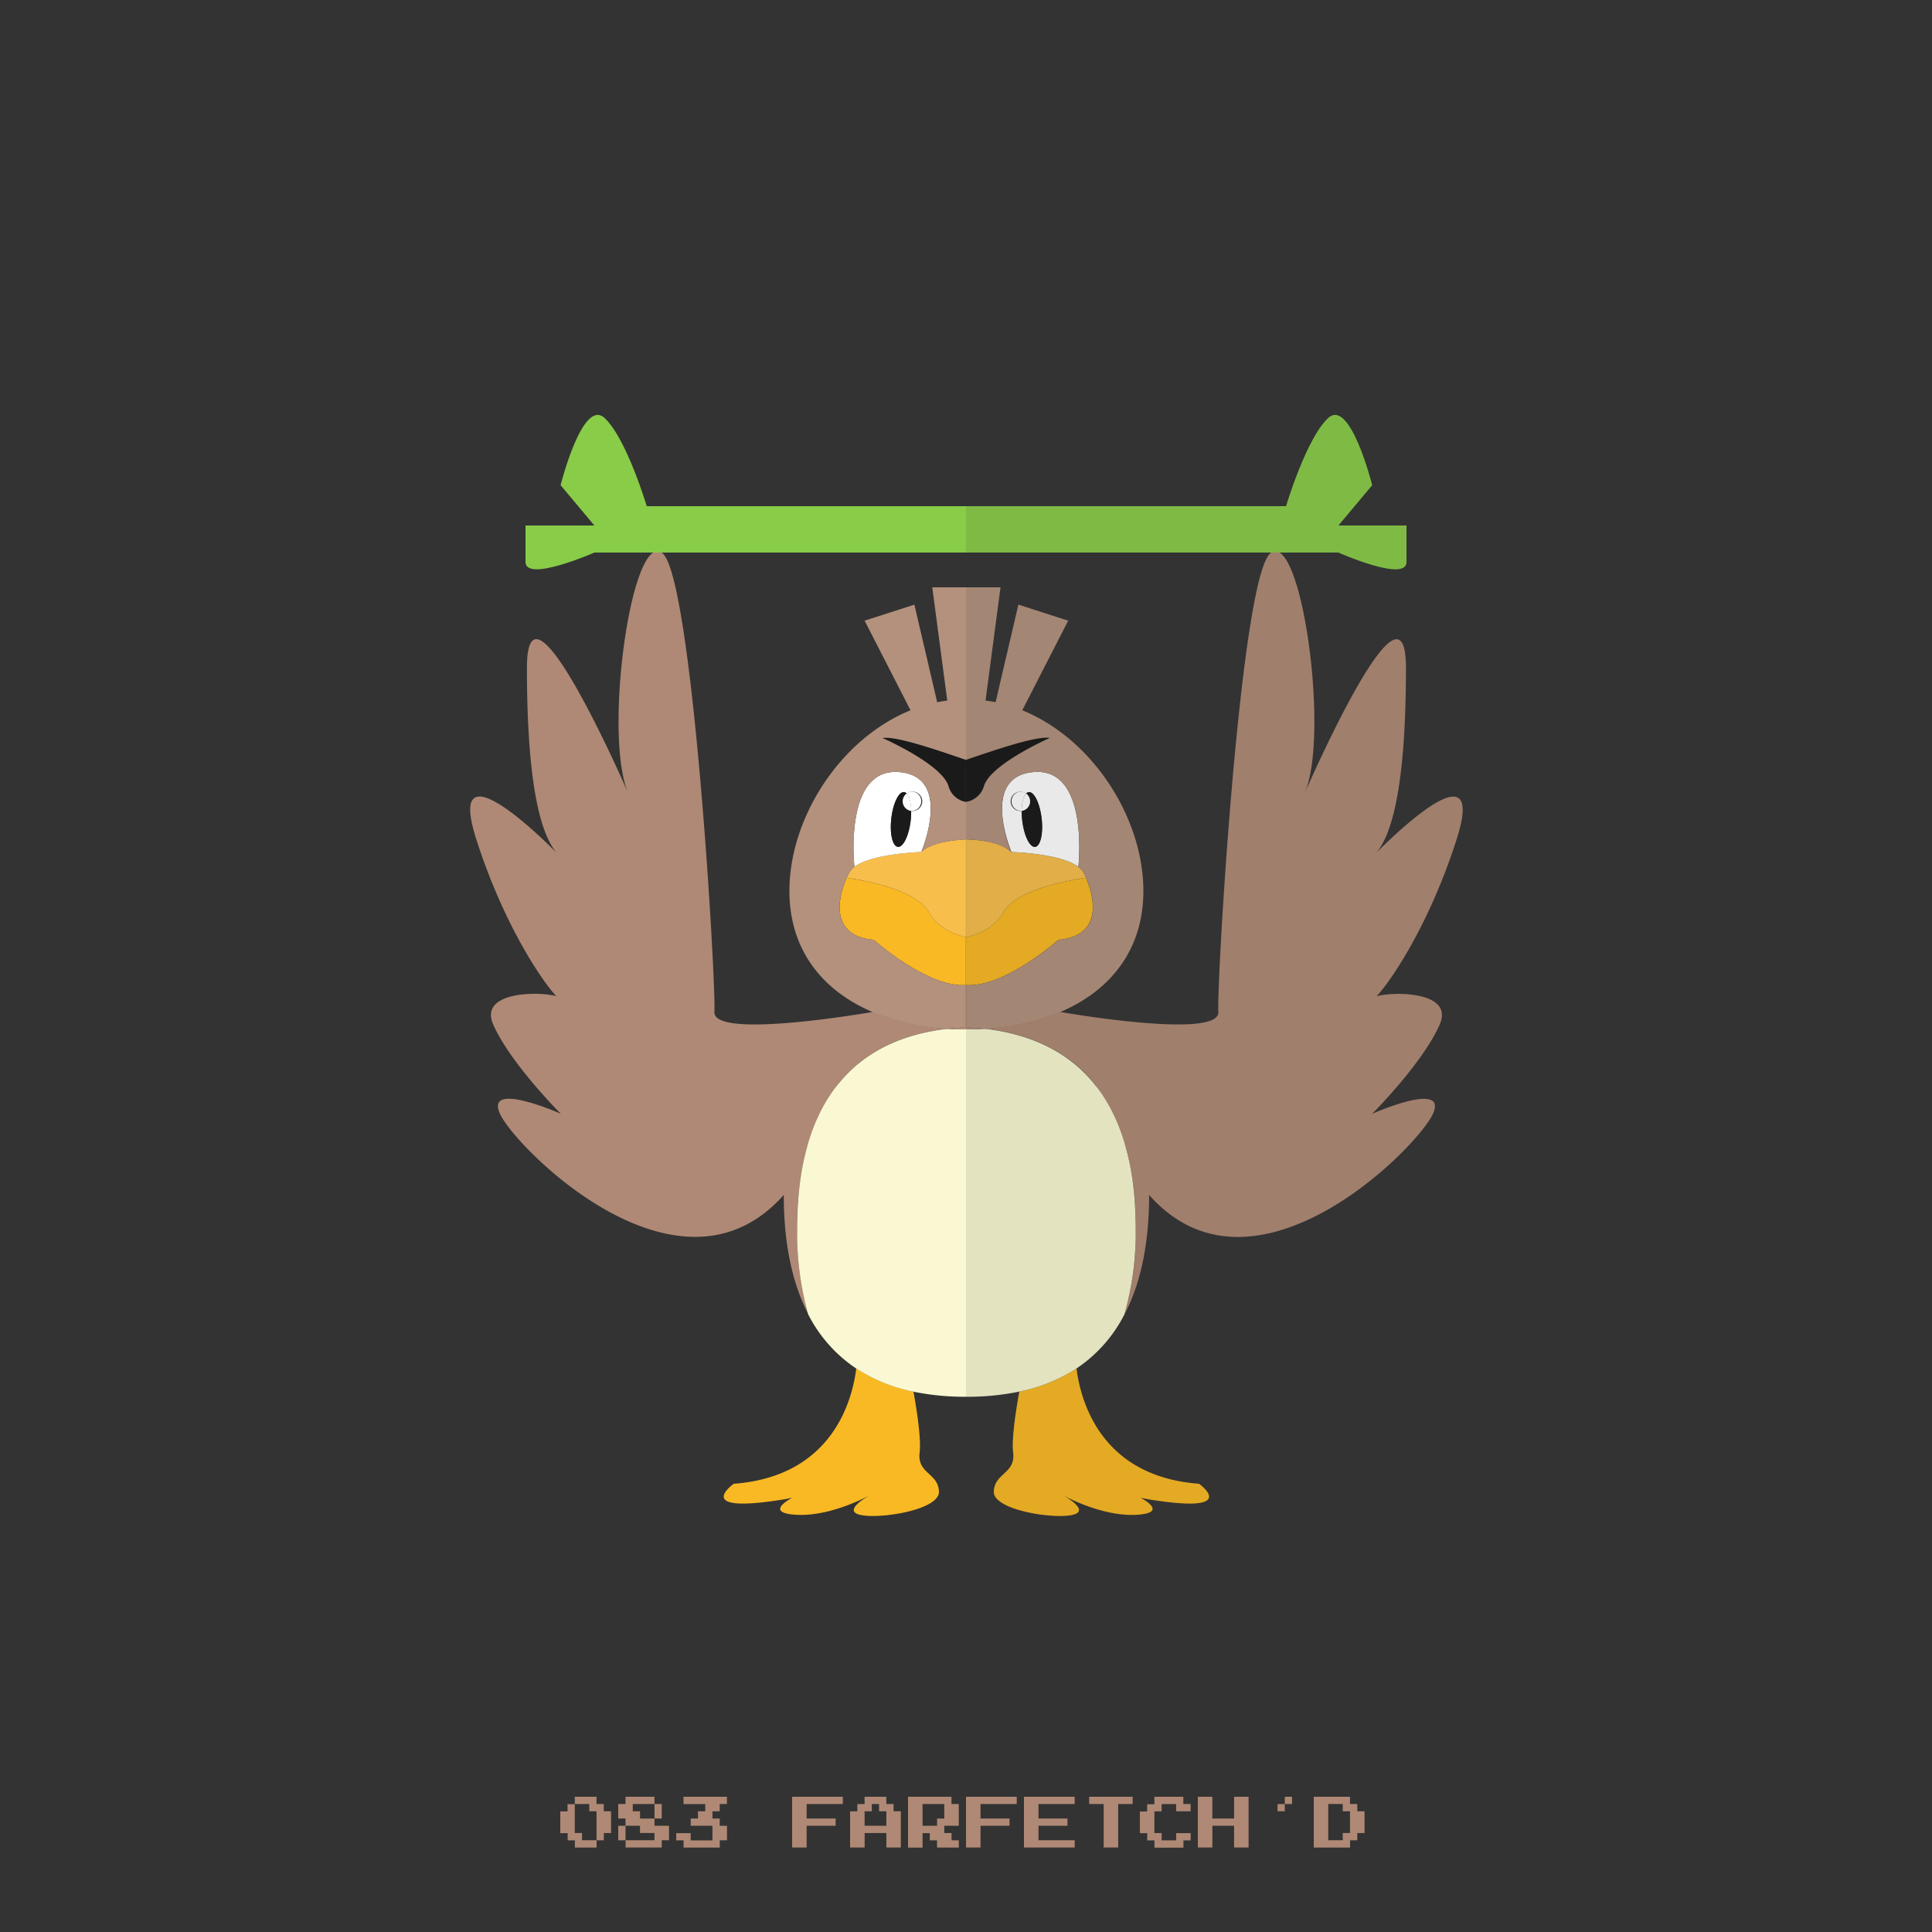 <?xml version="1.0" ?><svg id="pkft" viewBox="0 0 500 500" xmlns="http://www.w3.org/2000/svg"><rect x="0" y="0" width="500" height="500" fill="#333333" stroke="none"/><defs><style>.cls-1{fill:#f9b924;}.cls-2{fill:#f7be4b;}.cls-3{fill:#fff;}.cls-4{fill:#1a1a1a;}.cls-5{fill:#af8975;}.cls-6{fill:#f9f8d2;}.cls-7{fill:#b3917d;}.cls-8{fill:#89cc48;}.cls-9{opacity:0.1;}</style></defs><title/><path class="cls-1" d="M240.39,236.09c-3-5.3-14.1-7.83-21.25-8.93-2.41,5.35-4.33,15.08,7,16.07,0,0,13.82,12.38,23.82,11.71V242.56C246,241.56,242.44,239.67,240.39,236.09Z"/><path class="cls-2" d="M221.12,224.34a4.56,4.56,0,0,0-1.28,1.4c-0.23.42-.47,0.9-0.7,1.41,7.15,1.1,18.21,3.63,21.24,8.93,2.05,3.59,5.61,5.48,9.61,6.48V217.23c-3,.13-8.91.74-11.58,3.26C238.42,220.49,225.72,220.84,221.12,224.34Z"/><path class="cls-3" d="M232.52,199.8c-14.28-1-11.4,24.54-11.4,24.54,4.6-3.49,17.3-3.84,17.3-3.84S246.81,200.82,232.52,199.8Zm3.61,10.09a2.48,2.48,0,0,1-.33,0,19.14,19.14,0,0,1-.13,2.48c-0.45,3.91-1.94,7-3.32,6.79s-2.13-3.46-1.68-7.37,1.94-7,3.32-6.79a1.11,1.11,0,0,1,.67.37A2.51,2.51,0,1,1,236.13,209.89Z"/><path class="cls-4" d="M233.62,207.38a2.51,2.51,0,0,1,1-2A1.11,1.11,0,0,0,234,205c-1.38-.16-2.86,2.88-3.32,6.79s0.3,7.21,1.68,7.37,2.86-2.88,3.32-6.79a19.14,19.14,0,0,0,.13-2.48A2.51,2.51,0,0,1,233.62,207.38Z"/><path class="cls-3" d="M236.13,204.86a2.49,2.49,0,0,0-1.47.48c0.69,0.72,1.1,2.4,1.14,4.52a2.48,2.48,0,0,0,.33,0A2.51,2.51,0,0,0,236.13,204.86Z"/><path class="cls-3" d="M233.62,207.38a2.51,2.51,0,0,0,2.19,2.48c0-2.11-.45-3.8-1.14-4.52A2.51,2.51,0,0,0,233.62,207.38Z"/><path class="cls-4" d="M228.36,191s15.19,6.67,17,12.35a5.69,5.69,0,0,0,4.59,4.2v-10.9C244,194.62,231.9,190.31,228.36,191Z"/><path class="cls-5" d="M216.56,281c6.14-7.87,15.37-13.23,28.64-14.78a59.11,59.11,0,0,1-19.31-4.34s-41.46,7.31-41,0-5.68-113.12-13.55-118.8-15.3,47.08-8.74,62.24c0,0-26.23-60.49-26.23-32.51,0,26.1,2.66,41.93,7.64,47.84-5.4-5.42-28.49-27.62-20.75-3.45,7.2,22.49,17.36,37.13,20.73,40.62-4.41-1.29-20.12-1.3-16.35,7.31,4.37,10,17.49,23.11,17.49,23.11s-19.68-8.74-15.74,0,46.35,51.59,73.45,21c0,11.57,1.85,22.25,6.37,30.91A78.28,78.28,0,0,1,206.29,318a79.3,79.3,0,0,1,2.62-21.29Z"/><path class="cls-1" d="M189.89,384s-11.37,8.09,13.55,3.94l1.57-.33c-3.15,1.77-4.81,3.67-.46,4.27,8.85,1.21,19-4.08,20.54-4.91-1.18.66-6.95,4.07-2.42,5.09,5,1.13,20.55-1.27,20.33-6.08s-5.68-4.59-5-10.06c0.43-3.6-.75-11.09-1.6-15.78a42.5,42.5,0,0,1-14.8-6C220.63,362,215.69,382.08,189.89,384Z"/><path class="cls-6" d="M245.19,266.25C216,269.66,206.29,291.52,206.29,318a78.27,78.27,0,0,0,2.87,22.16,37,37,0,0,0,12.42,14,42.47,42.47,0,0,0,14.8,6A65.47,65.47,0,0,0,250,361.48V266.4C248,266.4,246.78,266.35,245.19,266.25Z"/><path class="cls-7" d="M241.27,152l3.88,29.31c-0.88.12-1.75,0.24-2.61,0.42l0,0-5.9-25.25-12.88,4.15,11.88,23.19c-18.2,7.39-31.34,27.84-31.34,46.76,0,15.32,8.62,25.85,21.57,31.36a59.07,59.07,0,0,0,19.3,4.34c1.55-.18,2.81-0.33,4.81-0.4V254.94c-10,.66-23.82-11.71-23.82-11.71-11.37-1-9.45-10.72-7-16.07,0.23-.51.47-1,0.7-1.41a4.56,4.56,0,0,1,1.28-1.4s-2.88-25.56,11.4-24.54,5.9,20.7,5.9,20.7c2.67-2.52,8.58-3.13,11.58-3.26v-9.7a5.68,5.68,0,0,1-4.58-4.2c-1.86-5.68-17.05-12.35-17.05-12.35,3.53-.67,15.64,3.64,21.64,5.66V152h-8.73Z"/><path class="cls-7" d="M250,266.4v-0.56c-2,.08-3.26.22-4.81,0.4C246.77,266.35,248,266.4,250,266.4Z"/><path class="cls-8" d="M250,143H153.82S136,150.83,136,145.44V136h17.82l-8.74-10.44s5.68-22.64,11.37-17.39S167.38,131,167.38,131H250v12Z"/><path class="cls-1" d="M259.71,236.09c3-5.3,14.15-7.83,21.3-8.93,2.41,5.35,4.26,15.08-7.11,16.07,0,0-13.9,12.38-23.9,11.71V242.56C254,241.56,257.66,239.67,259.71,236.09Z"/><path class="cls-2" d="M279.08,224.34a4.56,4.56,0,0,1,1.28,1.4c0.23,0.42.47,0.9,0.7,1.41-7.15,1.1-18.31,3.63-21.34,8.93-2.05,3.59-5.71,5.48-9.71,6.48V217.23c4,0.13,9,.74,11.68,3.26C261.68,220.49,274.48,220.84,279.08,224.34Z"/><path class="cls-3" d="M261.78,220.49s12.7,0.35,17.3,3.84c0,0,2.88-25.56-11.4-24.54S261.78,220.49,261.78,220.49Zm-0.22-13.12a2.51,2.51,0,0,1,4-2,1.11,1.11,0,0,1,.67-0.37c1.38-.16,2.86,2.88,3.32,6.79s-0.3,7.21-1.68,7.37-2.86-2.88-3.32-6.79a19.14,19.14,0,0,1-.13-2.48,2.48,2.48,0,0,1-.33,0A2.51,2.51,0,0,1,261.56,207.38Z"/><path class="cls-4" d="M266.59,207.38a2.51,2.51,0,0,0-1-2,1.11,1.11,0,0,1,.67-0.37c1.38-.16,2.86,2.88,3.32,6.79s-0.3,7.21-1.68,7.37-2.86-2.88-3.32-6.79a19.14,19.14,0,0,1-.13-2.48A2.51,2.51,0,0,0,266.59,207.38Z"/><path class="cls-3" d="M264.07,204.86a2.49,2.49,0,0,1,1.47.48c-0.69.72-1.1,2.4-1.14,4.52a2.48,2.48,0,0,1-.33,0A2.51,2.51,0,0,1,264.07,204.86Z"/><path class="cls-3" d="M266.59,207.38a2.51,2.51,0,0,1-2.19,2.48c0-2.11.45-3.8,1.14-4.52A2.51,2.51,0,0,1,266.59,207.38Z"/><path class="cls-4" d="M271.74,191s-15.24,6.67-17.1,12.35a5.74,5.74,0,0,1-4.64,4.2v-10.9C256,194.62,268.2,190.31,271.74,191Z"/><path class="cls-5" d="M283.64,281c-6.14-7.87-15.37-13.23-28.64-14.78a59.11,59.11,0,0,0,19.31-4.34s41.46,7.31,41,0S321,148.79,328.89,143.1s15.3,47.08,8.74,62.24c0,0,26.23-60.49,26.23-32.51,0,26.1-2.66,41.93-7.64,47.84,5.4-5.42,28.49-27.62,20.75-3.45-7.2,22.49-17.36,37.13-20.73,40.62,4.41-1.29,20.12-1.3,16.35,7.31-4.37,10-17.49,23.11-17.49,23.11s19.68-8.74,15.74,0-46.35,51.59-73.45,21c0,11.57-1.85,22.25-6.37,30.91A78.28,78.28,0,0,0,293.91,318a79.3,79.3,0,0,0-2.62-21.29Z"/><path class="cls-1" d="M310.31,384s11.37,8.09-13.55,3.94l-1.57-.33c3.15,1.77,4.81,3.67.46,4.27-8.85,1.21-19-4.08-20.54-4.91,1.18,0.66,6.95,4.07,2.42,5.09-5,1.13-20.55-1.27-20.33-6.08s5.68-4.59,5-10.06c-0.43-3.6.75-11.09,1.6-15.78a42.5,42.5,0,0,0,14.8-6C279.57,362,284.52,382.08,310.31,384Z"/><path class="cls-6" d="M254.91,266.25c29.22,3.42,39,25.27,39,51.75A78.29,78.29,0,0,1,291,340.16a36.92,36.92,0,0,1-12.41,14,43,43,0,0,1-14.89,6A66.41,66.41,0,0,1,250,361.48V266.4C252,266.4,253.33,266.35,254.91,266.25Z"/><path class="cls-7" d="M258.93,152l-3.88,29.31c0.88,0.12,1.75.24,2.61,0.42l0,0,5.9-25.25,12.88,4.15-11.88,23.19c18.2,7.39,31.34,27.84,31.34,46.76,0,15.32-8.62,25.85-21.57,31.36a59.68,59.68,0,0,1-19.4,4.34c-1.55-.18-2.91-0.33-4.91-0.4V254.94c10,0.66,23.92-11.71,23.92-11.71,11.37-1,9.5-10.72,7.09-16.07-0.23-.51-0.45-1-0.68-1.41a4.51,4.51,0,0,0-1.27-1.4s2.89-25.56-11.39-24.54-6,20.7-6,20.7C259,218,254,217.36,250,217.23v-9.7a5.8,5.8,0,0,0,4.69-4.2c1.86-5.68,17-12.35,17-12.35-3.53-.67-15.69,3.64-21.69,5.66V152h8.93Z"/><path class="cls-7" d="M250,266.4v-0.56c2,0.08,3.26.22,4.81,0.4C253.23,266.35,252,266.4,250,266.4Z"/><path class="cls-8" d="M250,143h96.38S364,150.83,364,145.44V136H346.38l8.74-10.44s-5.68-22.64-11.37-17.39S332.83,131,332.83,131H250v12Z"/><g class="cls-9"><path class="cls-4" d="M356.23,220.68c5-5.91,7.64-21.74,7.64-47.84,0-28-26.23,32.45-26.23,32.45,5.89-13.6.5-58.29-6.35-62.29h15.1S364,150.83,364,145.44V136H346.38l8.74-10.44s-5.68-22.64-11.37-17.39S332.83,131,332.83,131H250v12h78.89c-7.87,5-14,111.54-13.55,118.85s-41,0-41,0A59.11,59.11,0,0,1,255,266.23c13.27,1.55,22.5,6.92,28.64,14.79l0.11,0.24c-6.14-8-15.45-13.45-28.85-15-1.58.1-2.91,0.16-4.91,0.16v95.08a66.42,66.42,0,0,0,13.72-1.34,43,43,0,0,0,14.89-6,36.93,36.93,0,0,0,12.41-14,87.32,87.32,0,0,0,.14-43.73l0.13,0.28A79.3,79.3,0,0,1,293.91,318,78.28,78.28,0,0,1,291,340.16c4.52-8.66,6.37-19.34,6.37-30.91,27.11,30.61,69.52-12.24,73.45-21s-15.74,0-15.74,0,13.12-13.12,17.49-23.11c3.77-8.61-11.94-8.6-16.35-7.31,3.36-3.49,13.52-18.12,20.73-40.62C384.73,193.06,361.63,215.26,356.23,220.68Z"/><path class="cls-4" d="M310.31,384c-25.79-1.93-30.74-22-31.69-29.87a42.5,42.5,0,0,1-14.8,6c-0.86,4.69-2,12.18-1.6,15.78,0.66,5.47-4.81,5.25-5,10.06s15.3,7.21,20.33,6.08c4.53-1-1.23-4.43-2.42-5.09,1.54,0.84,11.7,6.12,20.54,4.91,4.35-.59,2.69-2.49-0.46-4.27l1.57,0.33C321.68,392.1,310.31,384,310.31,384Z"/><path class="cls-4" d="M274.31,261.91c12.95-5.51,21.57-16,21.57-31.36,0-18.91-13.14-39.37-31.34-46.76l11.88-23.2-12.88-4.15-5.9,25.24h0c-0.86-.18-1.73-0.26-2.61-0.38L258.93,152H250v44.64c6-1.9,16.69-5.81,20.94-5.73-4.28-.05-14.94,3.84-20.94,5.73v10.9a5.75,5.75,0,0,0,4.64-4.2c0.93-2.84,5.21-5.93,9.25-8.31-4,2.38-8.28,5.47-9.21,8.31a5.8,5.8,0,0,1-4.68,4.2v58.31c2,0.08,3.35.22,4.91,0.4A59.68,59.68,0,0,0,274.31,261.91Zm-6.64-62.11a11.18,11.18,0,0,1,1.29,0,11.13,11.13,0,0,0-1.28,0c-14.28,1-5.9,20.7-5.9,20.7s12.69,0.35,17.29,3.84h0c-4.61-3.49-17.38-3.84-17.38-3.84h0C261.65,220.41,253.42,200.81,267.67,199.8ZM250.93,255c9.58-.12,23-11.74,23-11.74,11.36-1,9.52-10.72,7.11-16.07h0c2.41,5.35,4.28,15.07-7.09,16.07C273.93,243.23,260.51,254.84,250.93,255Z"/><path class="cls-4" d="M250,265.85v0.56c2,0,3.23-.05,4.81-0.15C253.26,266.06,252,265.92,250,265.85Z"/></g><path class="cls-5" d="M148.75,465.94V465h5.63v1.88h1.88v1.88h1.88v5.63h-1.87v1.88h-1.87v1.88h-5.62v-1.87h-1.87v-1.87H145v-5.62h1.88v-1.87h1.88v-0.94Zm3.75,1.88v-0.94h-3.75v7.5h1.88v1.88h3.75v-7.5H152.5v-0.94Z"/><path class="cls-5" d="M161.88,465.94V465h7.5v1.88h1.88v3.75h-1.87v1.88h3.75v3.75h-1.87v1.88h-9.37v-1.87H160V472.5h1.88v-1.87H160v-3.75h1.88v-0.94Zm3.75,7.5V472.5h-3.75v3.75h7.5v-1.87h-3.75v-0.94Zm3.75-4.69v-1.87h-5.62v1.88h1.88v1.88h3.75v-1.87Z"/><path class="cls-5" d="M176.88,465.94V465h11.25v1.88h-1.87v1.88h-1.87v1.88h1.88v1.88h1.88v3.75h-1.87v1.88h-9.37v-1.87H175v-1.87h3.75v1.88h5.63V472.5h-5.62v-1.87h1.88v-1.87h1.88v-1.87h-5.62v-0.94Z"/><path class="cls-5" d="M205,471.56V465h13.13v1.88h-9.37v3.75h7.5v1.88h-7.5v5.63H205v-6.56Z"/><path class="cls-5" d="M223.75,465.94V465h5.63v1.88h1.88v1.88h1.88v9.38h-3.75v-3.75h-5.62v3.75H220v-9.37h1.88v-1.87h1.88v-0.94Zm3.75,1.88v-0.94h-1.87v1.88h-1.87v3.75h5.63v-3.75H227.5v-0.94Z"/><path class="cls-5" d="M235,471.56V465h11.25v1.88h1.88v5.63h-3.75v1.88h1.88v1.88h1.88v1.88H242.5v-1.87h-1.87v-1.87h-1.87v3.75H235v-6.56Zm9.38-2.81v-1.87h-5.62v5.63h3.75v-1.87h1.88v-1.87Z"/><path class="cls-5" d="M250,471.56V465h13.13v1.88h-9.37v3.75h7.5v1.88h-7.5v5.63H250v-6.56Z"/><path class="cls-5" d="M265,471.56V465h13.13v1.88h-9.37v3.75h7.5v1.88h-7.5v3.75h9.38v1.88H265v-6.56Z"/><path class="cls-5" d="M281.88,465.94V465h11.25v1.88h-3.75v11.25h-3.75V466.88h-3.75v-0.94Z"/><path class="cls-5" d="M298.75,465.94V465h7.5v1.88h1.88v1.88h-3.75v-1.87h-3.75v1.88h-1.87v5.63h1.88v1.88h3.75v-1.87h3.75v1.88h-1.87v1.88h-7.5v-1.87h-1.87v-1.87H295v-5.62h1.88v-1.87h1.88v-0.94Z"/><path class="cls-5" d="M310,471.56V465h3.75v5.63h5.63V465h3.75v13.13h-3.75V472.5h-5.62v5.63H310v-6.56Z"/><path class="cls-5" d="M332.5,465.94V465h1.88v1.88H332.5v1.88h-1.87v-1.87h1.88v-0.94Z"/><path class="cls-5" d="M340,471.56V465h9.38v1.88h1.88v1.88h1.88v5.63h-1.87v1.88h-1.87v1.88H340v-6.56Zm7.5-3.75v-0.94h-3.75v9.38h3.75v-1.87h1.88v-5.62H347.5v-0.94Z"/></svg>